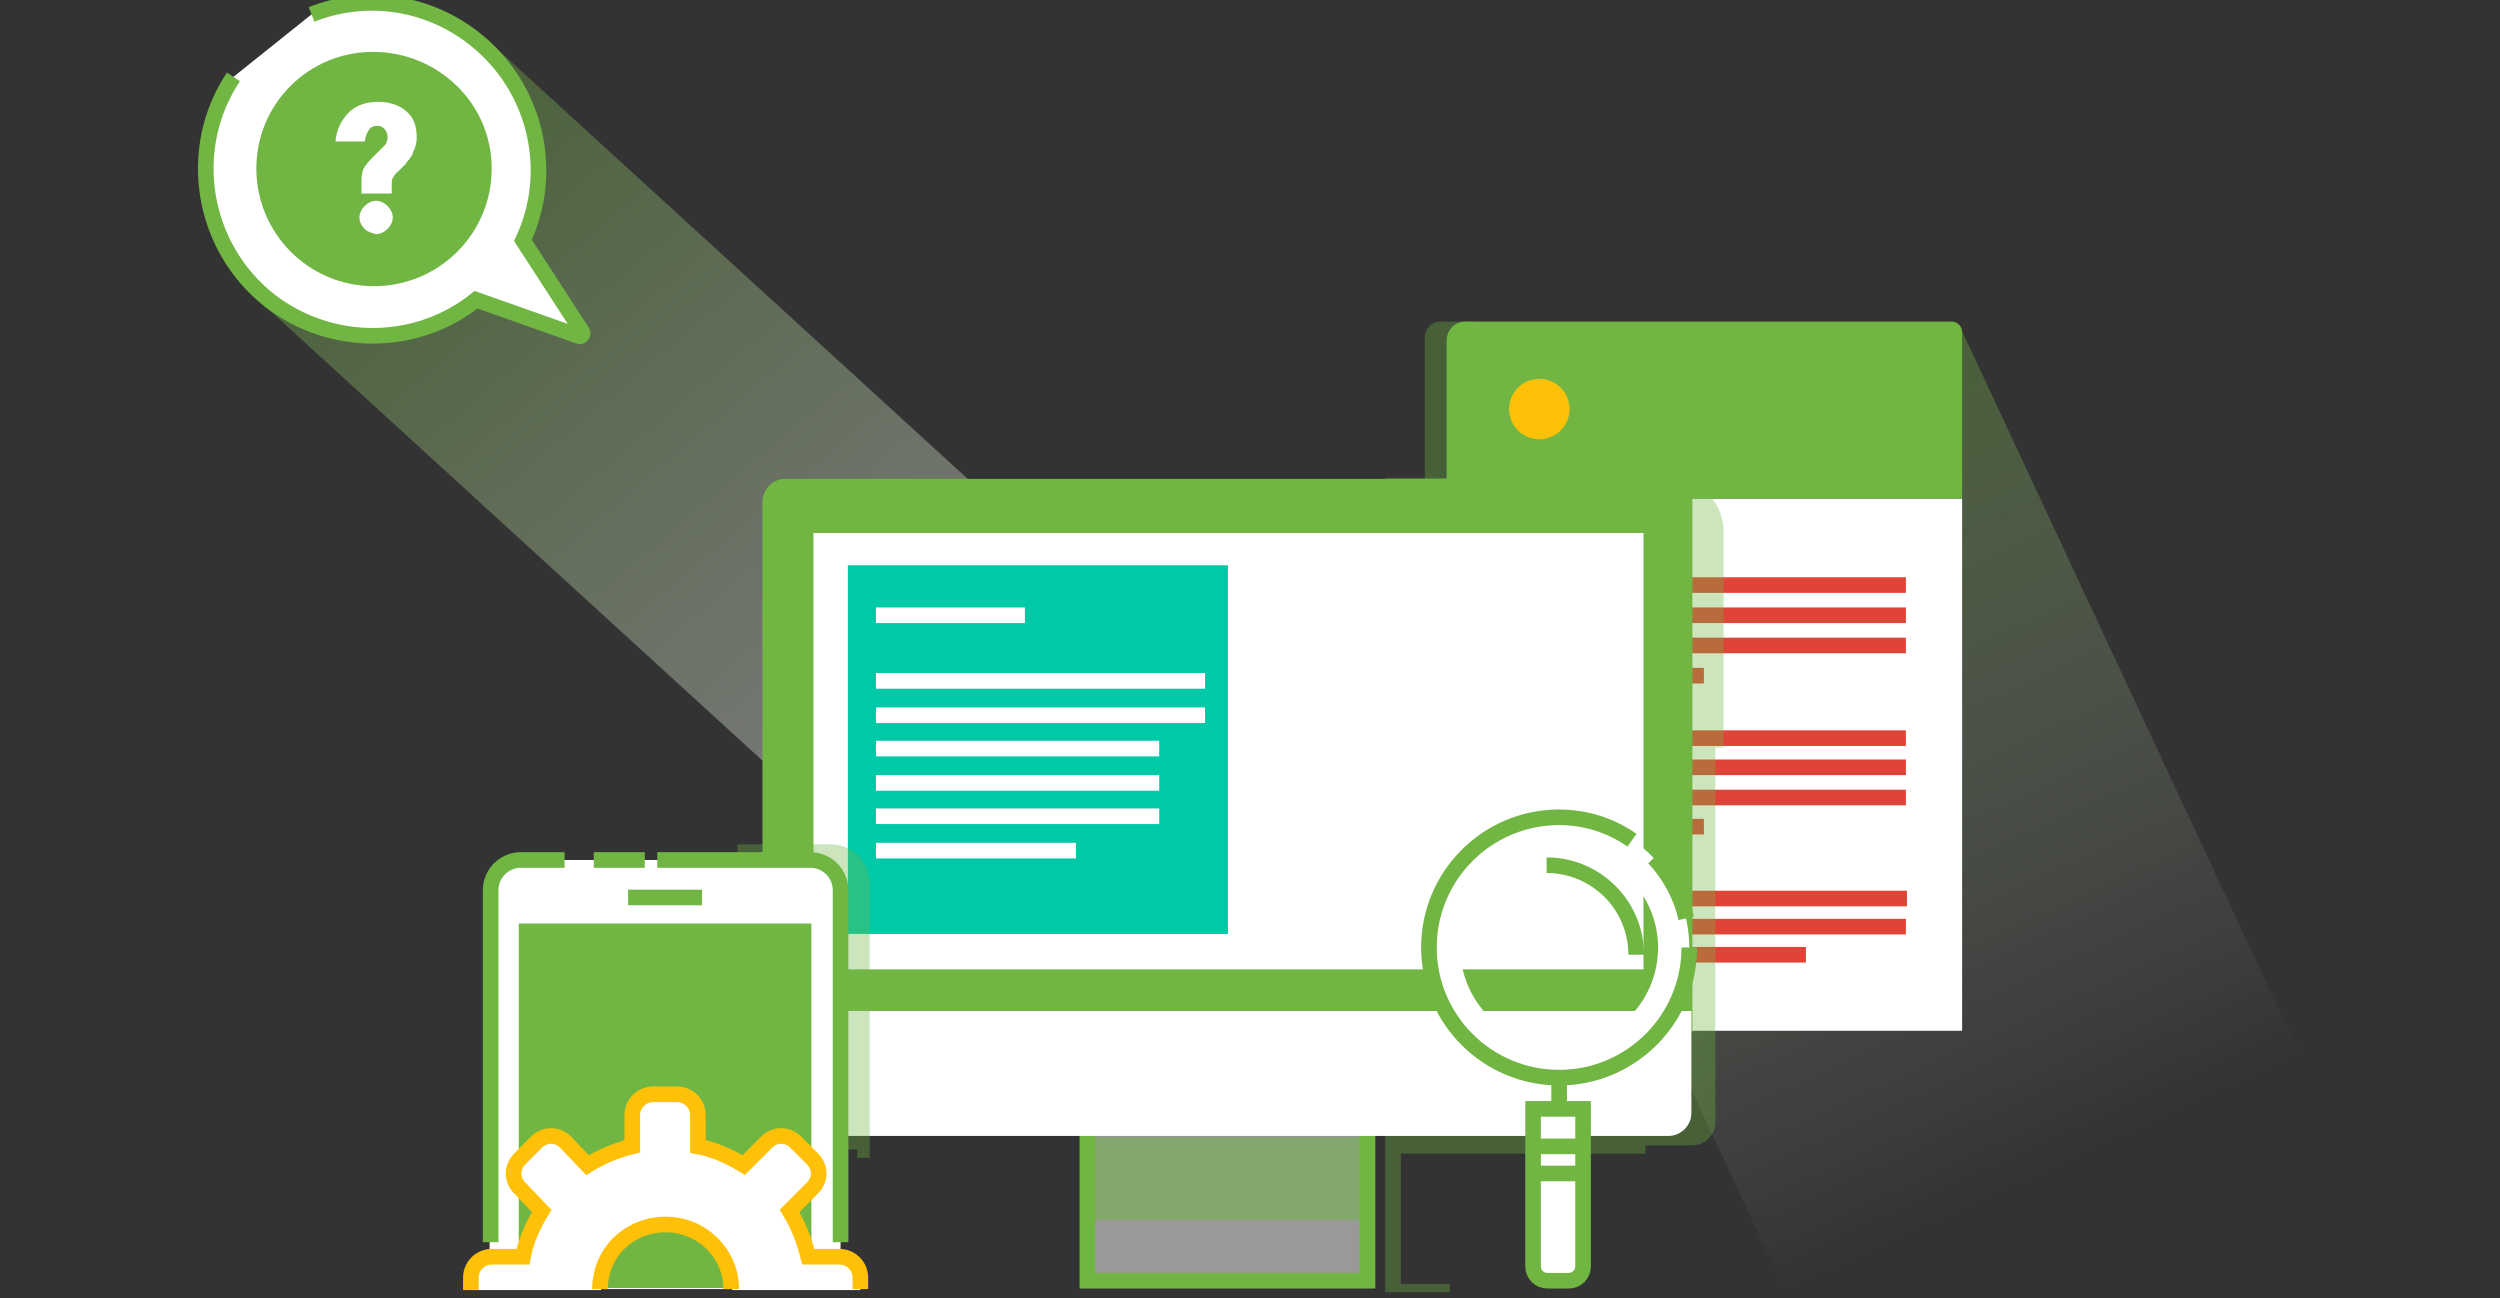 <?xml version="1.0" encoding="UTF-8" standalone="no"?>
<!DOCTYPE svg PUBLIC "-//W3C//DTD SVG 1.1//EN" "http://www.w3.org/Graphics/SVG/1.1/DTD/svg11.dtd">
<svg width="100%" height="100%" viewBox="0 0 441 229" version="1.1" xmlns="http://www.w3.org/2000/svg" xmlns:xlink="http://www.w3.org/1999/xlink" xml:space="preserve" xmlns:serif="http://www.serif.com/" style="fill-rule:evenodd;clip-rule:evenodd;stroke-miterlimit:10;">
    <rect x="0" y="0" width="441" height="229" fill="#333333" stroke="none"/>
    <g>
        <g id="getAnswered_61_" transform="matrix(1.837,0,0,1.837,34.932,-0.952)">
            <path d="M83.1,54.9L27.5,4.1L5,28.6L60.7,79.5L83.1,54.9Z" style="fill:url(#_Linear1);fill-rule:nonzero;"/>
            <path id="getAnswered_83_" d="M10.9,1.9C16,-0.1 21.9,0.6 26.5,4.2C32.5,8.9 34.3,17 31.2,23.6L36.9,32.4C37,32.6 36.8,32.9 36.6,32.8L26.7,29.3C21.1,33.8 12.9,34 6.9,29.4C0.3,24.2 -1.2,14.8 3.4,7.9" style="fill:white;fill-rule:nonzero;stroke:rgb(113,182,67);stroke-width:1.5px;"/>
            <path id="getAnswered_77_" d="M5.6,16.7C5.6,22.9 10.6,28 16.9,28C23.1,28 28.2,23 28.2,16.7C28.2,10.4 23,5.5 16.8,5.5C10.6,5.5 5.6,10.5 5.6,16.7Z" style="fill:rgb(113,182,67);fill-rule:nonzero;"/>
            <g id="getAnswered_107_">
                <g>
                    <path id="getAnswered_30_" d="M18.6,19.1L15.7,19.1L15.7,17.8C15.7,17.3 15.8,16.9 15.9,16.7C16,16.5 16.3,16.1 16.7,15.7L17.9,14.5C18.1,14.3 18.2,14 18.2,13.7C18.2,13.4 18.1,13.1 17.9,12.9C17.7,12.7 17.5,12.6 17.2,12.6C16.9,12.6 16.6,12.7 16.4,13C16.2,13.3 16.1,13.6 16,14.1L13.2,14.1C13.3,12.9 13.8,12 14.5,11.3C15.2,10.6 16.2,10.3 17.3,10.3C18.4,10.3 19.3,10.6 20,11.2C20.7,11.8 21,12.6 21,13.7C21,14.2 20.9,14.5 20.8,14.8C20.7,15 20.6,15.2 20.6,15.3C20.6,15.4 20.4,15.6 20.3,15.8C20.1,16 20,16.1 20,16.2C19.7,16.5 19.4,16.8 19.2,17C18.9,17.2 18.8,17.5 18.7,17.6C18.6,17.8 18.6,18 18.6,18.3L18.6,19.1ZM16,22.5C15.7,22.2 15.5,21.8 15.5,21.4C15.5,21 15.7,20.6 16,20.3C16.3,20 16.7,19.8 17.1,19.8C17.5,19.8 17.9,20 18.2,20.3C18.5,20.6 18.7,21 18.7,21.4C18.7,21.8 18.5,22.2 18.2,22.5C17.9,22.8 17.5,23 17.1,23C16.7,22.9 16.3,22.8 16,22.5Z" style="fill:white;fill-rule:nonzero;"/>
                </g>
            </g>
        </g>
        <g id="getAnswered_2_" transform="matrix(1.837,0,0,1.837,34.932,-0.952)">
            <path d="M122.7,96.8L122.7,31.4L119.2,31.4C118.5,31.4 117.8,32.1 117.8,33L117.8,99.7L122.4,99.7C122.6,99.7 122.7,98.4 122.7,96.8Z" style="fill:rgb(113,182,67);fill-opacity:0.35;fill-rule:nonzero;"/>
        </g>
        <g transform="matrix(1.837,0,0,1.837,34.932,-0.952)">
            <path d="M152.4,124.5L201.7,101.5L169.2,31.9L120,54.8L152.4,124.5Z" style="fill:url(#_Linear2);fill-rule:nonzero;"/>
        </g>
        <g id="getAnswered_139_" transform="matrix(1.837,0,0,1.837,34.932,-0.952)">
            <rect id="getAnswered_193_" x="119.9" y="48.4" width="49.5" height="51.1" style="fill:white;fill-rule:nonzero;"/>
            <path id="getAnswered_183_" d="M169.4,48.4L119.9,48.4L119.9,33.2C119.9,32.2 120.7,31.4 121.7,31.4L168.4,31.4C168.9,31.4 169.4,31.8 169.4,32.4L169.4,48.4Z" style="fill:rgb(113,182,67);fill-rule:nonzero;"/>
            <path id="getAnswered_182_" d="M131.7,39.8C131.7,41.4 130.4,42.7 128.8,42.7C127.2,42.7 125.9,41.4 125.9,39.8C125.9,38.2 127.2,36.9 128.8,36.9C130.4,36.9 131.7,38.2 131.7,39.8Z" style="fill:rgb(255,193,7);fill-rule:nonzero;"/>
            <g id="getAnswered_178_">
                <path id="getAnswered_179_" d="M128.6,95.3L128.2,95.3L128.2,92.6L128.6,92.6L128.6,95.3ZM128.6,90L128.2,90L128.2,87.3L128.6,87.3L128.6,90ZM128.6,84.7L128.2,84.7L128.2,82L128.6,82L128.6,84.7ZM128.6,79.3L128.2,79.3L128.2,76.6L128.6,76.6L128.6,79.3ZM128.6,74L128.2,74L128.2,71.3L128.6,71.3L128.6,74ZM128.6,68.7L128.2,68.7L128.2,66L128.6,66L128.6,68.7ZM128.6,63.4L128.2,63.4L128.2,60.7L128.6,60.7L128.6,63.4ZM128.6,58L128.2,58L128.2,55.3L128.6,55.3L128.6,58Z" style="fill:rgb(255,193,7);fill-rule:nonzero;"/>
            </g>
            <path id="getAnswered_177_" d="M130,88.5C130,89.4 129.3,90.1 128.4,90.1C127.5,90.1 126.8,89.4 126.8,88.5C126.8,87.6 127.5,86.9 128.4,86.9C129.3,86.8 130,87.6 130,88.5Z" style="fill:rgb(255,193,7);fill-rule:nonzero;"/>
            <path id="getAnswered_151_" d="M130,72.6C130,73.5 129.3,74.2 128.4,74.2C127.5,74.2 126.8,73.5 126.8,72.6C126.8,71.7 127.5,71 128.4,71C129.3,70.9 130,71.7 130,72.6Z" style="fill:rgb(255,193,7);fill-rule:nonzero;"/>
            <path id="getAnswered_150_" d="M130,56.7C130,57.6 129.3,58.3 128.4,58.3C127.5,58.3 126.8,57.6 126.8,56.7C126.8,55.8 127.5,55.1 128.4,55.1C129.3,55 130,55.8 130,56.7Z" style="fill:rgb(255,193,7);fill-rule:nonzero;"/>
            <path id="getAnswered_142_" d="M133.2,56.7L164,56.7" style="fill:none;fill-rule:nonzero;stroke:rgb(222,68,55);stroke-width:1.5px;"/>
            <path id="getAnswered_157_" d="M133.2,71.4L164,71.4" style="fill:none;fill-rule:nonzero;stroke:rgb(222,68,55);stroke-width:1.5px;"/>
            <path id="getAnswered_161_" d="M133.2,74.2L164,74.2" style="fill:none;fill-rule:nonzero;stroke:rgb(222,68,55);stroke-width:1.5px;"/>
            <path id="getAnswered_162_" d="M133.2,77.1L164,77.1" style="fill:none;fill-rule:nonzero;stroke:rgb(222,68,55);stroke-width:1.5px;"/>
            <path id="getAnswered_164_" d="M133.2,86.8L164.1,86.8" style="fill:none;fill-rule:nonzero;stroke:rgb(222,68,55);stroke-width:1.5px;"/>
            <path id="getAnswered_176_" d="M133.2,89.5L164,89.5" style="fill:none;fill-rule:nonzero;stroke:rgb(222,68,55);stroke-width:1.5px;"/>
            <path id="getAnswered_181_" d="M133.1,92.2L154.4,92.2" style="fill:none;fill-rule:nonzero;stroke:rgb(222,68,55);stroke-width:1.5px;"/>
            <path id="getAnswered_163_" d="M133.2,79.9L144.6,79.9" style="fill:none;fill-rule:nonzero;stroke:rgb(222,68,55);stroke-width:1.5px;"/>
            <path id="getAnswered_141_" d="M133.2,59.6L164,59.6" style="fill:none;fill-rule:nonzero;stroke:rgb(222,68,55);stroke-width:1.5px;"/>
            <path id="getAnswered_144_" d="M133.2,62.5L164,62.5" style="fill:none;fill-rule:nonzero;stroke:rgb(222,68,55);stroke-width:1.5px;"/>
            <path id="getAnswered_148_" d="M133.2,65.4L144.6,65.4" style="fill:none;fill-rule:nonzero;stroke:rgb(222,68,55);stroke-width:1.5px;"/>
        </g>
        <g id="getAnswered_4_" transform="matrix(1.837,0,0,1.837,34.932,-0.952)">
            <path d="M145.7,72.3L146.5,72.3L146.5,51.6C146.5,50.4 146.1,49.3 145.4,48.4C145.2,48 144.9,47.7 144.5,47.5C143.6,46.8 142.5,46.4 141.3,46.4L114,46.4L114,124.6L120.2,124.6L120.2,123.8L115.5,123.8L115.5,111.3L139,111.3L139,110.5L143.5,110.5C144.7,110.5 145.7,109.5 145.7,108.3L145.7,98.4" style="fill:rgb(113,182,67);fill-opacity:0.35;fill-rule:nonzero;"/>
        </g>
        <g id="getAnswered_18_" transform="matrix(1.837,0,0,1.837,34.932,-0.952)">
            <path id="getAnswered_701_" d="M143.5,99.6L54.2,99.6L54.2,48.7C54.2,47.5 55.2,46.5 56.4,46.5L141.3,46.5C142.5,46.5 143.5,47.5 143.5,48.7L143.5,99.6Z" style="fill:rgb(113,182,67);fill-rule:nonzero;"/>
            <rect id="getAnswered_697_" x="59.1" y="51.7" width="79.7" height="41.9" style="fill:white;"/>
            <rect id="getAnswered_684_" x="85.4" y="107.6" width="26.9" height="15.9" style="fill:white;fill-opacity:0.5;"/>
            <rect id="getAnswered_683_" x="85.4" y="109.7" width="26.9" height="8" style="fill:rgb(113,182,67);fill-opacity:0.5;"/>
            <rect id="getAnswered_682_" x="85.4" y="107.6" width="26.9" height="15.9" style="fill:none;stroke:rgb(113,182,67);stroke-width:1.5px;"/>
            <path id="getAnswered_681_" d="M143.4,97.6L54.2,97.6L54.2,107.4C54.2,108.6 55.2,109.6 56.4,109.6L141.2,109.6C142.4,109.6 143.4,108.6 143.4,107.4L143.4,97.6Z" style="fill:white;fill-rule:nonzero;"/>
            <g>
                <rect id="getAnswered_47_" x="62.4" y="54.8" width="36.5" height="35.4" style="fill:rgb(0,201,167);"/>
                <path id="getAnswered_159_" d="M65.1,59.6L79.4,59.6" style="fill:none;fill-rule:nonzero;stroke:white;stroke-width:1.5px;"/>
                <path id="getAnswered_44_" d="M65.1,65.9L96.7,65.9" style="fill:none;fill-rule:nonzero;stroke:white;stroke-width:1.5px;"/>
                <path id="getAnswered_3_" d="M65.1,69.2L96.7,69.2" style="fill:none;fill-rule:nonzero;stroke:white;stroke-width:1.5px;"/>
                <path id="getAnswered_42_" d="M65.1,72.4L92.3,72.4" style="fill:none;fill-rule:nonzero;stroke:white;stroke-width:1.5px;"/>
                <path id="getAnswered_41_" d="M65.1,75.7L92.3,75.7" style="fill:none;fill-rule:nonzero;stroke:white;stroke-width:1.5px;"/>
                <path id="getAnswered_1_" d="M65.1,78.9L92.3,78.9" style="fill:none;fill-rule:nonzero;stroke:white;stroke-width:1.5px;"/>
                <path id="getAnswered_167_" d="M65.1,82.2L84.3,82.2" style="fill:none;fill-rule:nonzero;stroke:white;stroke-width:1.5px;"/>
            </g>
        </g>
        <g id="getAnswered_301_" transform="matrix(1.837,0,0,1.837,34.932,-0.952)">
            <path d="M60.8,81.6L51.8,81.6L51.8,108.9C51.8,110 52.7,110.9 53.8,110.9L63.3,110.9L63.3,111.7L64.5,111.7L64.5,85.3C64.5,83.3 62.8,81.6 60.8,81.6Z" style="fill:rgb(113,182,67);fill-opacity:0.35;fill-rule:nonzero;"/>
        </g>
        <g id="getAnswered_19_" transform="matrix(1.837,0,0,1.837,34.932,-0.952)">
            <path id="getAnswered_35_" d="M28,124.3L61.7,124.3L61.7,85.3C61.7,84.1 60.7,83.1 59.5,83.1L30.2,83.1C29,83.1 28,84.1 28,85.3L28,124.3Z" style="fill:white;fill-rule:nonzero;"/>
            <path id="getAnswered_34_" d="M35.2,83.1L31,83.1C29.4,83.1 28.1,84.4 28.1,86L28.1,119.8" style="fill:none;fill-rule:nonzero;stroke:rgb(113,182,67);stroke-width:1.5px;"/>
            <path id="getAnswered_33_" d="M42.9,83.1L38,83.1" style="fill:none;fill-rule:nonzero;stroke:rgb(113,182,67);stroke-width:1.5px;"/>
            <path id="getAnswered_340_" d="M61.7,119.8L61.7,86C61.7,84.4 60.4,83.1 58.8,83.1L44.1,83.1" style="fill:none;fill-rule:nonzero;stroke:rgb(113,182,67);stroke-width:1.5px;"/>
            <rect id="getAnswered_339_" x="30.8" y="89.2" width="28.1" height="35" style="fill:rgb(113,182,67);"/>
            <path id="getAnswered_32_" d="M41.3,86.7L48.4,86.7" style="fill:none;fill-rule:nonzero;stroke:rgb(113,182,67);stroke-width:1.5px;"/>
            <path id="getAnswered_27_" d="M63.6,124.4L63.6,123.2C63.6,122.1 62.7,121.2 61.6,121.2L58.6,121.2C58.2,119.6 57.6,118.1 56.8,116.8L59,114.6C59.8,113.8 59.8,112.6 59,111.8L57.4,110.2C56.6,109.4 55.4,109.4 54.6,110.2L52.4,112.4C51.1,111.6 49.6,110.9 48,110.6L48,107.6C48,106.5 47.1,105.6 46,105.6L43.7,105.6C42.6,105.6 41.7,106.5 41.7,107.6L41.7,110.6C40.1,111 38.7,111.6 37.4,112.4L35.3,110.2C34.5,109.4 33.3,109.4 32.5,110.2L30.9,111.8C30.1,112.6 30.1,113.8 30.9,114.6L33,116.8C32.2,118.1 31.5,119.6 31.2,121.2L28.2,121.2C27.1,121.2 26.2,122.1 26.2,123.2L26.2,124.4L38.7,124.4C38.7,120.9 41.5,118.2 45,118.2C48.5,118.2 51.3,121 51.3,124.4L63.6,124.4Z" style="fill:white;fill-rule:nonzero;"/>
            <path id="getAnswered_20_" d="M63.6,124.3L63.6,123.2C63.6,122.1 62.7,121.2 61.6,121.2L58.6,121.2C58.2,119.6 57.6,118.1 56.8,116.8L59,114.6C59.8,113.8 59.8,112.6 59,111.8L57.4,110.2C56.6,109.4 55.4,109.4 54.6,110.2L52.4,112.4C51.1,111.6 49.6,110.9 48,110.6L48,107.6C48,106.5 47.1,105.6 46,105.6L43.7,105.6C42.6,105.6 41.7,106.5 41.7,107.6L41.7,110.6C40.1,111 38.7,111.6 37.4,112.4L35.3,110.2C34.5,109.4 33.3,109.4 32.5,110.2L30.9,111.8C30.1,112.6 30.1,113.8 30.9,114.6L33,116.8C32.2,118.1 31.5,119.6 31.2,121.2L28.2,121.2C27.1,121.2 26.2,122.1 26.2,123.2L26.2,124.4M38.6,124.3C38.6,120.8 41.4,118.1 44.9,118.1C48.4,118.1 51.2,120.9 51.2,124.3" style="fill:none;fill-rule:nonzero;stroke:rgb(255,193,7);stroke-width:1.5px;"/>
        </g>
        <g id="getAnswered_37_" transform="matrix(1.837,0,0,1.837,34.932,-0.952)">
            <path id="getAnswered_767_" d="M130.7,103.4L130.7,108.6" style="fill:none;fill-rule:nonzero;stroke:rgb(113,182,67);stroke-width:1.5px;"/>
            <path id="getAnswered_764_" d="M130.7,79C123.8,79 118.2,84.6 118.2,91.5C118.2,98.4 123.8,104 130.7,104C137.6,104 143.2,98.4 143.2,91.5C143.2,84.6 137.6,79 130.7,79ZM130.7,101C125.5,101 121.2,96.7 121.2,91.5C121.2,86.3 125.5,82 130.7,82C135.9,82 140.2,86.3 140.2,91.5C140.2,96.8 135.9,101 130.7,101Z" style="fill:white;fill-rule:nonzero;"/>
            <path id="getAnswered_114_" d="M137.7,81.2C135.7,79.8 133.3,79 130.7,79C123.8,79 118.2,84.6 118.2,91.5C118.2,98.4 123.8,104 130.7,104C137.6,104 143.2,98.4 143.2,91.5" style="fill:none;fill-rule:nonzero;stroke:rgb(113,182,67);stroke-width:1.5px;"/>
            <path id="getAnswered_113_" d="M142.9,88.7C142.4,86.5 141.3,84.5 139.8,82.9" style="fill:none;fill-rule:nonzero;stroke:rgb(113,182,67);stroke-width:1.5px;"/>
            <path id="getAnswered_762_" d="M129.5,83.6C134.2,83.6 138.1,87.4 138.1,92.2" style="fill:none;fill-rule:nonzero;stroke:rgb(113,182,67);stroke-width:1.5px;"/>
            <path id="getAnswered_761_" d="M128.2,107L128.2,122.1C128.2,122.9 128.8,123.5 129.6,123.5L131.6,123.5C132.4,123.5 133,122.9 133,122.1L133,107L128.2,107Z" style="fill:white;fill-rule:nonzero;"/>
            <path id="getAnswered_40_" d="M128.2,107L128.2,122.1C128.2,122.9 128.8,123.5 129.6,123.5L131.6,123.5C132.4,123.5 133,122.9 133,122.1L133,107L128.2,107Z" style="fill:none;fill-rule:nonzero;stroke:rgb(113,182,67);stroke-width:1.5px;"/>
            <path id="getAnswered_758_" d="M128.1,110.6L133.3,110.6" style="fill:none;fill-rule:nonzero;stroke:rgb(113,182,67);stroke-width:1.5px;"/>
            <path id="getAnswered_39_" d="M128.1,113.2L133.3,113.2" style="fill:none;fill-rule:nonzero;stroke:rgb(113,182,67);stroke-width:1.5px;"/>
        </g>
    </g>
    <defs>
        <linearGradient id="_Linear1" x1="0" y1="0" x2="1" y2="0" gradientUnits="userSpaceOnUse" gradientTransform="matrix(-52.767,-61.599,61.599,-52.767,70.474,72.556)"><stop offset="0" style="stop-color:white;stop-opacity:0.35"/><stop offset="1" style="stop-color:rgb(113,182,67);stop-opacity:0.35"/></linearGradient>
        <linearGradient id="_Linear2" x1="0" y1="0" x2="1" y2="0" gradientUnits="userSpaceOnUse" gradientTransform="matrix(-32.359,-69.941,69.941,-32.359,176.985,113.126)"><stop offset="0" style="stop-color:white;stop-opacity:0"/><stop offset="1" style="stop-color:rgb(113,182,67);stop-opacity:0.35"/></linearGradient>
    </defs>
</svg>
